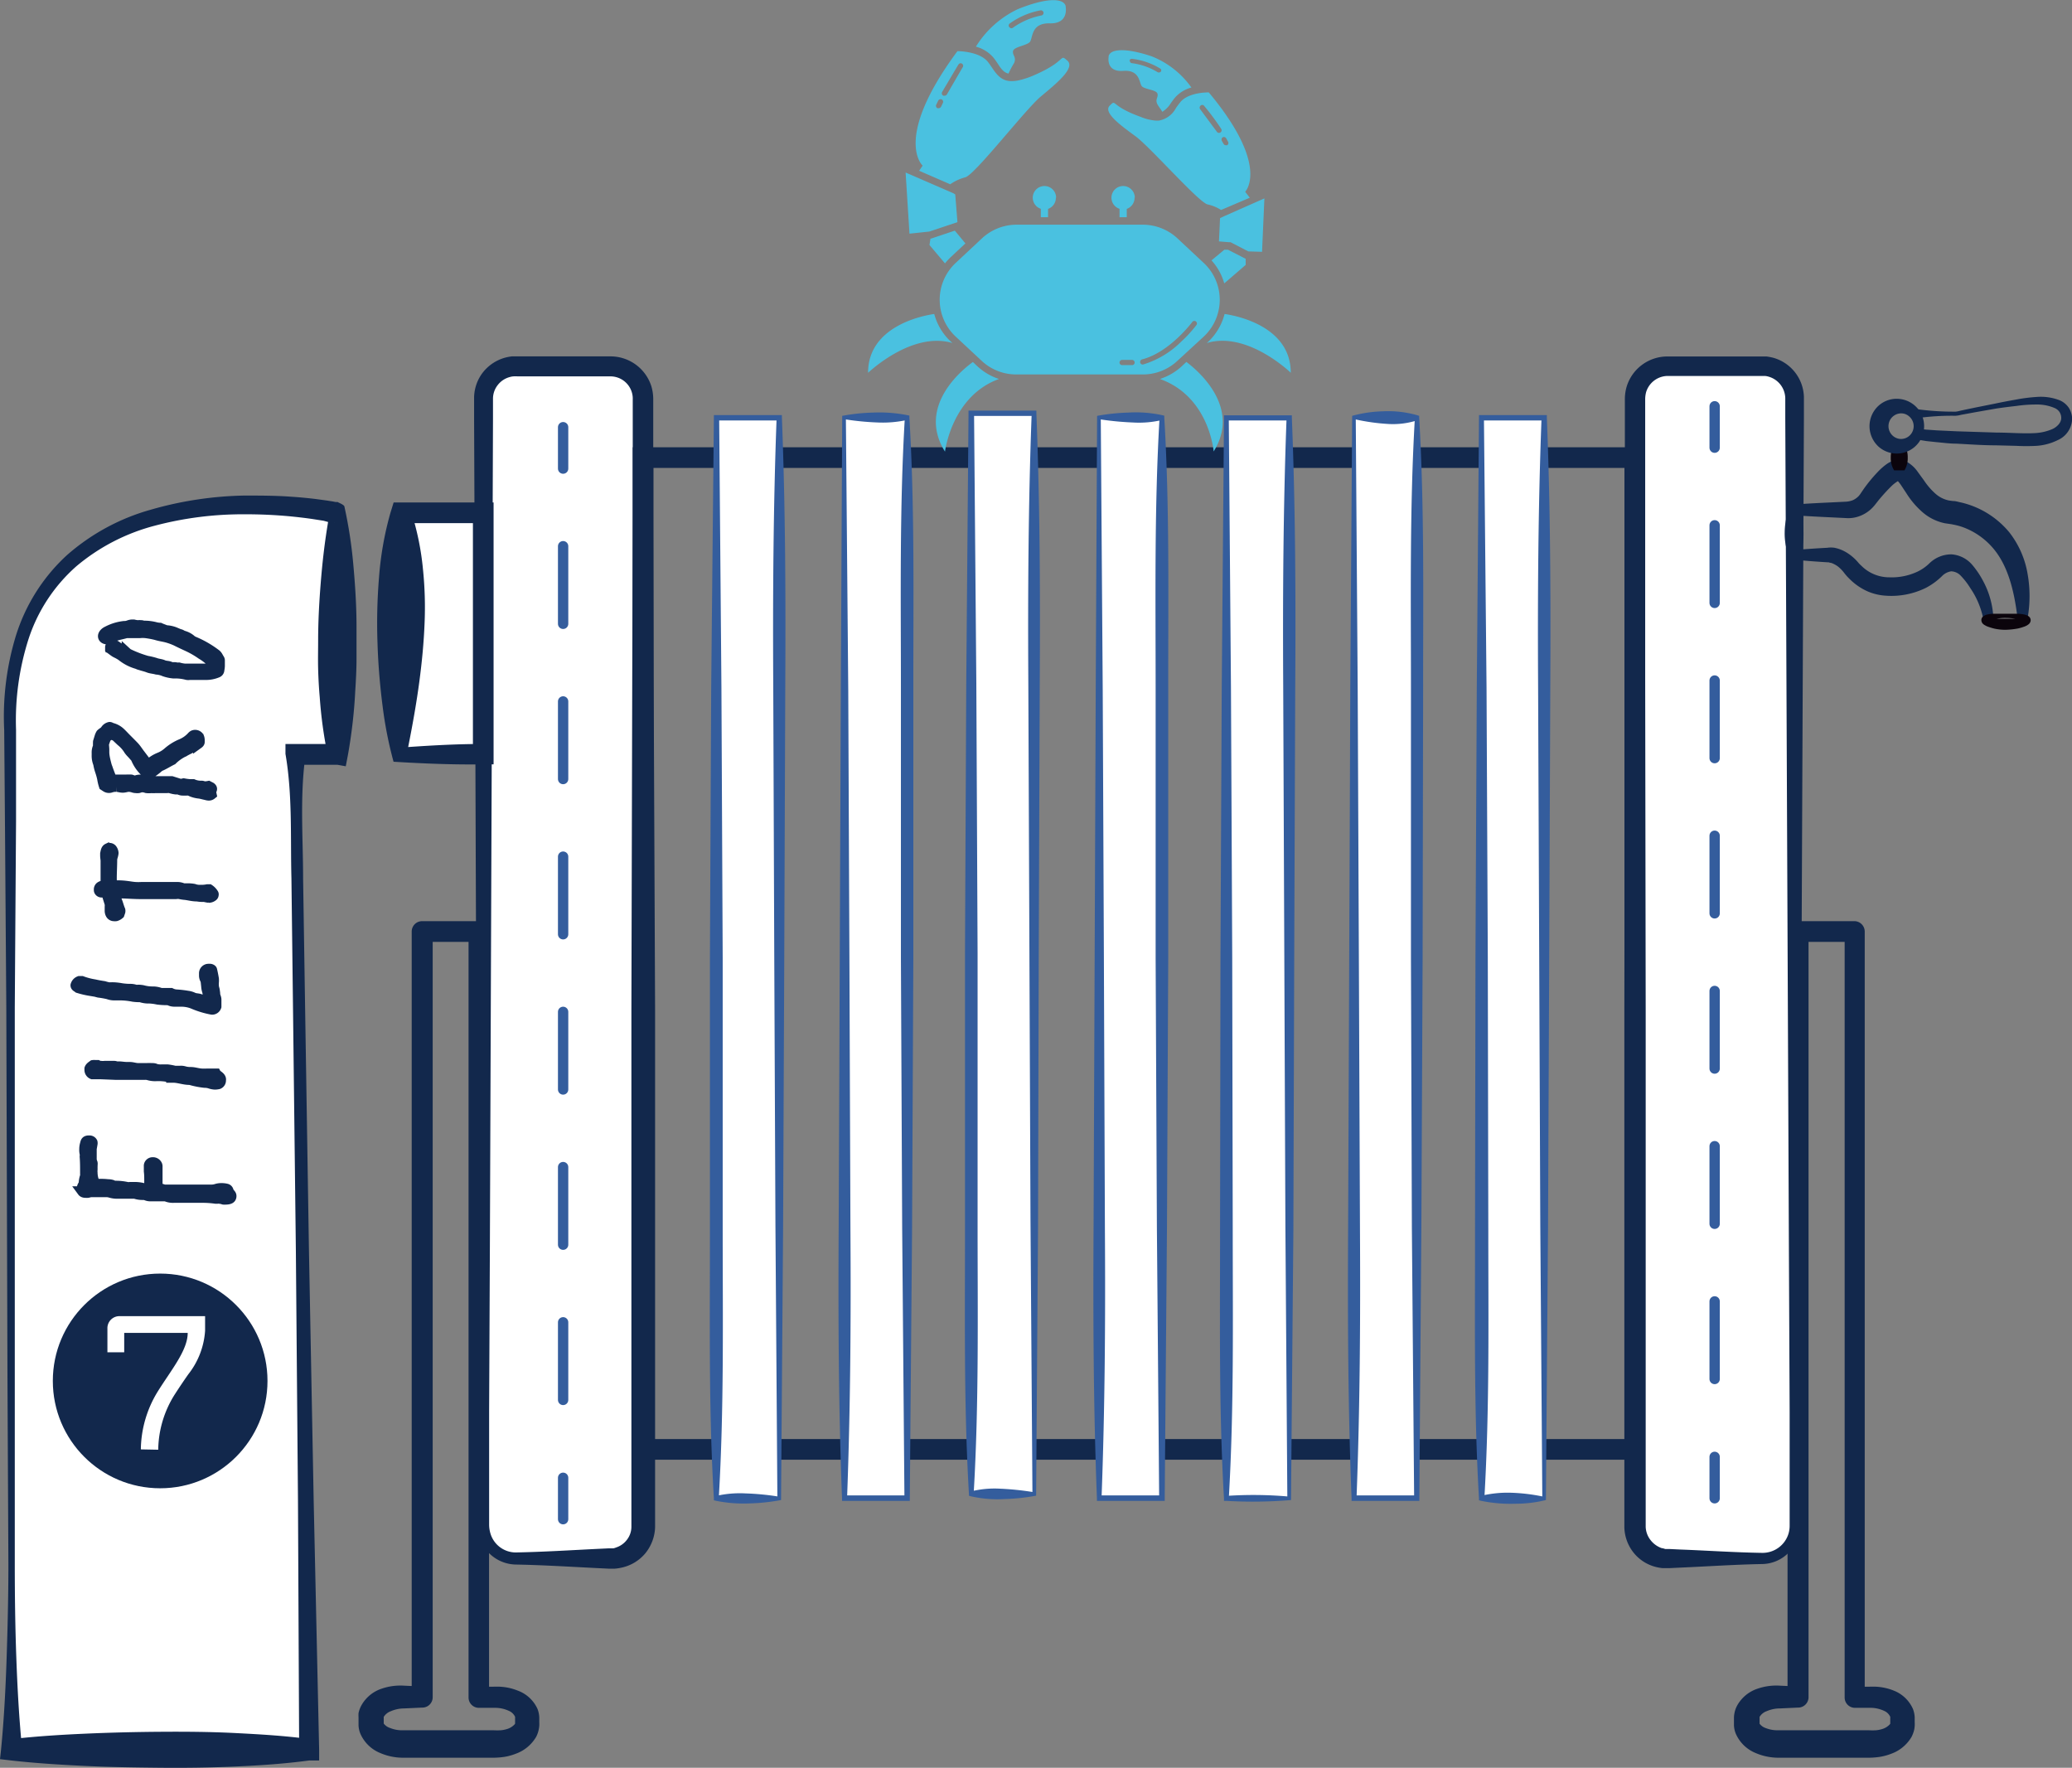 <svg xmlns="http://www.w3.org/2000/svg" width="246.71" height="210.47" viewBox="0 0 246.71 210.47"><rect x="0" y="0" width="246.71" height="210.47" fill="#808080" stroke="none"/><defs><style>.cls-1,.cls-9{fill:#12284c;}.cls-2{fill:#fff;}.cls-3,.cls-4,.cls-5{fill:none;}.cls-3,.cls-9{stroke:#12284c;stroke-miterlimit:10;}.cls-3{stroke-width:2.46px;}.cls-4,.cls-5{stroke:#345d9d;stroke-linecap:round;stroke-linejoin:round;stroke-width:1.23px;}.cls-5{stroke-dasharray:9.24 9.24;}.cls-6{fill:#345d9d;}.cls-7{fill:#4ac1e0;}.cls-8{fill:#0b040c;}.cls-9{stroke-width:1.23px;}</style></defs><title>Process-Img-7</title><g id="Layer_2" data-name="Layer 2"><g id="Layer_1-2" data-name="Layer 1"><path class="cls-1" d="M222.85,203.33l-2,0h0a1.23,1.23,0,0,1-1.21-1.23V110.91l1.23,1.23H214.1l1.24-1.23v91.16a1.24,1.24,0,0,1-1.17,1.23h-.07l-2.15.1a4,4,0,0,0-1.6.33,1.61,1.61,0,0,0-.84.68.15.15,0,0,0,0,.08s0,0,0,0v.67s0,0,0,.06a1.54,1.54,0,0,0,.76.53,3.78,3.78,0,0,0,1.47.25l4.31,0c1.43,0,2.87,0,4.31,0l2.15,0a7.73,7.73,0,0,0,.86,0,3.4,3.4,0,0,0,.72-.14,2,2,0,0,0,.92-.56.27.27,0,0,0,.06-.09s0,0,0-.22l0-.5a.26.26,0,0,0,0-.09,1.42,1.42,0,0,0-.75-.72A3.93,3.93,0,0,0,222.85,203.33Zm0-2.52a6.5,6.5,0,0,1,2.64.47,4.14,4.14,0,0,1,2.28,2.18,3.11,3.11,0,0,1,.21,1l0,.59a3.37,3.37,0,0,1-.05.84,3.63,3.63,0,0,1-.33.91,4.63,4.63,0,0,1-2.42,2,6.79,6.79,0,0,1-1.37.37,9.18,9.18,0,0,1-1.29.1l-2.15,0c-1.44,0-2.88,0-4.31,0l-4.31,0a6.89,6.89,0,0,1-2.73-.57,4.37,4.37,0,0,1-2.34-2.29,2.92,2.92,0,0,1-.22-1v-.94a3,3,0,0,1,.06-.51,3.05,3.05,0,0,1,.33-.92,4.33,4.33,0,0,1,2.45-2,6.81,6.81,0,0,1,2.62-.35l2.15.1-1.23,1.24V110.91a1.24,1.24,0,0,1,1.23-1.24h6.73a1.24,1.24,0,0,1,1.23,1.24v91.16l-1.23-1.24Z"/><path class="cls-1" d="M59,203.33l-2,0h0a1.23,1.23,0,0,1-1.21-1.23V110.91L57,112.14H50.29l1.23-1.23v91.16a1.23,1.23,0,0,1-1.17,1.23h-.06l-2.15.1a4,4,0,0,0-1.6.33,1.65,1.65,0,0,0-.85.68.45.45,0,0,1,0,.08s0,0,0,0v.65s0,0,0,0,0,0,0,.06a1.54,1.54,0,0,0,.76.53A3.78,3.78,0,0,0,48,206l4.31,0c1.43,0,2.87,0,4.31,0l2.15,0a7.73,7.73,0,0,0,.86,0,3.4,3.4,0,0,0,.72-.14,2,2,0,0,0,.92-.56l.06-.09s0,0,0-.22l0-.5a.26.26,0,0,0,0-.09,1.41,1.41,0,0,0-.76-.72A3.84,3.84,0,0,0,59,203.33Zm0-2.52a6.52,6.52,0,0,1,2.65.47A4.14,4.14,0,0,1,64,203.46a3.11,3.11,0,0,1,.21,1l0,.59a3,3,0,0,1-.06.84,3.27,3.27,0,0,1-.32.91,4.61,4.61,0,0,1-2.43,2,6.53,6.53,0,0,1-1.36.37,9.18,9.18,0,0,1-1.29.1l-2.15,0c-1.44,0-2.88,0-4.31,0l-4.31,0a6.89,6.89,0,0,1-2.73-.57,4.37,4.37,0,0,1-2.34-2.29,2.92,2.92,0,0,1-.22-1v-.94a4.4,4.4,0,0,1,0-.51,3.36,3.36,0,0,1,.34-.92,4.31,4.31,0,0,1,2.44-2,6.88,6.88,0,0,1,2.63-.35l2.15.1-1.23,1.24V110.91a1.24,1.24,0,0,1,1.23-1.24H57a1.24,1.24,0,0,1,1.23,1.24v91.16L57,200.83Z"/><rect class="cls-2" x="57.54" y="43.61" width="19.03" height="141.94" rx="3.86"/><path class="cls-1" d="M61.4,184.83c3.29-.06,6.57-.27,9.85-.43l1.24-.06.49,0c.13,0,.27-.06.4-.11a2.61,2.61,0,0,0,1.29-.94,2.52,2.52,0,0,0,.51-1.48v-2.42l0-19.7,0-39.42.1-39.41.06-19.71,0-9.85V47.57a2.63,2.63,0,0,0-.11-.87,2.66,2.66,0,0,0-2.53-1.89l-9.85,0H61.62a3.6,3.6,0,0,0-.49,0,2,2,0,0,0-.43.08,2.67,2.67,0,0,0-1.41.92,2.64,2.64,0,0,0-.59,1.59l0,2.43-.07,19.7-.15,39.42-.15,39.41L58.24,168l0,9.86v3.69a3.77,3.77,0,0,0,.15,1A3.15,3.15,0,0,0,61.4,184.83Zm0,1.44A4.61,4.61,0,0,1,57.09,183a4.94,4.94,0,0,1-.19-1.41V177.9l0-9.86-.08-19.7-.15-39.41-.14-39.42-.08-19.7v-2.5a5,5,0,0,1,1.07-3,5.09,5.09,0,0,1,2.63-1.73,5.49,5.49,0,0,1,.79-.15l.73,0h1.24l9.85,0A5.1,5.1,0,0,1,77.56,46a5.41,5.41,0,0,1,.22,1.57v3.69l0,9.85.05,19.71L78,120.23l0,39.42,0,19.7c0,.84,0,1.6,0,2.51a5.19,5.19,0,0,1-1.16,3.07A5.06,5.06,0,0,1,74,186.64a5.32,5.32,0,0,1-.8.12c-.27,0-.57,0-.74,0l-1.24-.06C68,186.54,64.69,186.33,61.4,186.27Z"/><rect class="cls-2" x="194.65" y="43.61" width="19.03" height="141.94" rx="3.86"/><path class="cls-1" d="M209.82,186.21c-3.29.06-6.57.29-9.86.43l-1.23.06c-.18,0-.47,0-.73,0a5.21,5.21,0,0,1-.79-.13,4.94,4.94,0,0,1-2.69-1.7,5.06,5.06,0,0,1-1.11-3v-2.5l0-19.7,0-39.42.06-39.41,0-19.71,0-9.85V47.57a5.34,5.34,0,0,1,.22-1.56,5.07,5.07,0,0,1,4.83-3.57l9.85,0h1.23l.73,0a6.88,6.88,0,0,1,.79.15,5,5,0,0,1,3.67,4.66v2.5l-.09,19.7-.17,39.42-.17,39.41-.09,19.7,0,9.86v3.69a5.15,5.15,0,0,1-.18,1.39A4.51,4.51,0,0,1,209.82,186.21Zm0-1.33a3.23,3.23,0,0,0,3.12-2.24,3.29,3.29,0,0,0,.15-1V177.9l0-9.86-.09-19.7-.17-39.41-.17-39.42-.09-19.7V47.38a2.73,2.73,0,0,0-2-2.54,2.07,2.07,0,0,0-.42-.08l-.51,0h-1.23l-9.85,0A2.71,2.71,0,0,0,196,46.69a3.42,3.42,0,0,0-.11.88v3.69l0,9.85,0,19.71.06,39.41,0,39.42,0,19.7v2.42a2.7,2.7,0,0,0,.55,1.55,2.87,2.87,0,0,0,1.37,1c.13,0,.27.06.41.1l.5,0,1.23.06C203.25,184.6,206.53,184.83,209.82,184.88Z"/><rect class="cls-3" x="76.57" y="54.48" width="118.08" height="118.08"/><rect class="cls-2" x="47.73" y="61.05" width="9.82" height="28.77"/><path class="cls-1" d="M48.6,88.94c3.07-.21,6-.37,8.94-.36l-1.23,1.24V61.05l1.23,1.23H47.73L49,61.05a32.41,32.41,0,0,1,1.36,6.7,44.37,44.37,0,0,1,.19,6.53c-.09,2.21-.3,4.47-.62,6.87S49.17,86.08,48.6,88.94Zm-1.74,1.75a46.88,46.88,0,0,1-1.3-6.59c-.31-2.4-.53-4.93-.61-7.52a66.35,66.35,0,0,1,.18-7.84,38.57,38.57,0,0,1,1.36-7.69l.38-1.23h11.9V91H57.54C54,91.06,50.32,90.9,46.86,90.69Z"/><line class="cls-4" x1="204.16" y1="48.37" x2="204.16" y2="53.3"/><line class="cls-5" x1="204.16" y1="62.54" x2="204.16" y2="168.83"/><line class="cls-4" x1="204.16" y1="173.45" x2="204.16" y2="178.38"/><line class="cls-4" x1="67.05" y1="50.86" x2="67.05" y2="55.79"/><line class="cls-5" x1="67.05" y1="65.03" x2="67.05" y2="171.32"/><line class="cls-4" x1="67.05" y1="175.94" x2="67.05" y2="180.87"/><rect class="cls-2" x="85.33" y="49.72" width="7.47" height="128.65"/><path class="cls-6" d="M93,178.59a23.69,23.69,0,0,1-3.7.4,16.59,16.59,0,0,1-4-.3l-.3-.07v-.24c-.64-10.72-.46-21.45-.47-32.17l0-32.16.15-32.16L85,49.72v-.3H93.1v.3c.42,10.75.46,21.55.4,32.3l-.12,32.27-.14,32.23Zm-.44-.43-.23-32.25-.14-32.1-.12-32.06c-.06-10.69,0-21.33.4-32l.31.31H85.33l.3-.31.27,32.17.15,32.16,0,32.16c0,10.72.17,21.45-.47,32.17l-.3-.31a12.53,12.53,0,0,1,3.48-.3A31,31,0,0,1,92.58,178.16Z"/><rect class="cls-2" x="115.68" y="49.2" width="7.47" height="128.65"/><path class="cls-6" d="M123.37,178.07a23.55,23.55,0,0,1-3.7.4,14.42,14.42,0,0,1-4-.31l-.3-.08v-.23c-.63-10.72-.46-21.44-.47-32.16l0-32.17.15-32.16.27-32.16v-.31h8.08v.31c.42,10.74.47,21.54.4,32.3l-.12,32.26L123.6,146Zm-.44-.44-.23-32.25-.13-32.1-.13-32.06c-.06-10.68,0-21.32.4-32l.31.3h-7.47l.3-.3.27,32.16.15,32.16,0,32.17c0,10.72.17,21.44-.47,32.16l-.3-.31a11.51,11.51,0,0,1,3.48-.32A33.7,33.7,0,0,1,122.93,177.63Z"/><rect class="cls-2" x="146.03" y="49.72" width="7.47" height="128.65"/><path class="cls-6" d="M153.72,178.59a54.55,54.55,0,0,1-7.69.1l-.29,0,0-.28c-.63-10.72-.46-21.45-.47-32.17l.05-32.16.15-32.16.27-32.17v-.3h8.08v.3c.43,10.75.47,21.55.4,32.3l-.12,32.27L154,146.52Zm-.44-.43-.23-32.25-.13-32.1-.13-32.06c-.06-10.69,0-21.33.4-32l.31.31H146l.31-.31.26,32.17.15,32.16.06,32.16c0,10.72.16,21.45-.47,32.17l-.31-.31A47.65,47.65,0,0,1,153.28,178.16Z"/><rect class="cls-2" x="176.38" y="49.72" width="7.47" height="128.65"/><path class="cls-6" d="M184.07,178.59a15,15,0,0,1-3.68.44,17.25,17.25,0,0,1-4-.34l-.29-.07,0-.24c-.63-10.72-.46-21.45-.47-32.17l.05-32.16.16-32.16.26-32.17v-.3h8.08v.3c.43,10.75.47,21.55.41,32.3l-.13,32.27-.14,32.23Zm-.43-.43-.24-32.25-.13-32.1-.13-32.06c-.06-10.69,0-21.33.41-32l.3.31h-7.47l.31-.31L177,81.89l.15,32.16.06,32.16c0,10.72.16,21.45-.47,32.17l-.31-.31a13.43,13.43,0,0,1,3.46-.35A22,22,0,0,1,183.64,178.16Z"/><rect class="cls-2" x="100.5" y="49.72" width="7.47" height="128.65"/><path class="cls-6" d="M100.28,49.51a22.84,22.84,0,0,1,3.71-.39,17.16,17.16,0,0,1,4,.3l.29.06v.24c.64,10.73.46,21.45.47,32.17l0,32.16-.15,32.16-.27,32.17v.31h-8.07l0-.31c-.42-10.75-.46-21.55-.4-32.3l.13-32.27.13-32.23Zm.44.43L101,82.19l.14,32.1.12,32.06c.07,10.69,0,21.33-.4,32l-.31-.31H108l-.31.31-.27-32.17-.15-32.16,0-32.16c0-10.72-.17-21.44.47-32.17L108,50a13.48,13.48,0,0,1-3.49.3A33.1,33.1,0,0,1,100.72,49.94Z"/><rect class="cls-2" x="130.85" y="49.72" width="7.47" height="128.65"/><path class="cls-6" d="M130.63,49.51a25.31,25.31,0,0,1,3.71-.39,14.84,14.84,0,0,1,4,.3l.29.07v.23c.64,10.73.46,21.45.47,32.17l0,32.16-.15,32.16-.27,32.17v.31h-8.07l0-.31c-.42-10.75-.46-21.55-.4-32.3l.13-32.27.13-32.23Zm.44.43.23,32.25.14,32.1.12,32.06c.07,10.69,0,21.33-.4,32l-.31-.31h7.48l-.31.31-.27-32.17-.15-32.16,0-32.16c0-10.72-.16-21.44.47-32.17l.31.31a11.91,11.91,0,0,1-3.49.3A35.28,35.28,0,0,1,131.07,49.94Z"/><rect class="cls-2" x="161.2" y="49.72" width="7.47" height="128.65"/><path class="cls-6" d="M161,49.51a15.11,15.11,0,0,1,3.64-.54,12.55,12.55,0,0,1,4.05.45l.29.09,0,.21c.63,10.73.46,21.45.47,32.17l-.06,32.16-.15,32.16L169,178.38v.31h-8.07v-.31c-.43-10.75-.47-21.55-.41-32.3l.13-32.27.13-32.23Zm.43.43.23,32.25.14,32.1.13,32.06c.06,10.69,0,21.33-.41,32l-.31-.31h7.48l-.31.31-.27-32.17L168,114.05l0-32.16c0-10.72-.16-21.44.47-32.17l.31.31a9.38,9.38,0,0,1-3.43.45A25,25,0,0,1,161.42,49.94Z"/><path class="cls-7" d="M145.81,37.38c1.51.22,7.88,1.5,7.88,7,0,0-5.15-5-10-3.54l.17-.15A6.94,6.94,0,0,0,145.81,37.38Zm-4.55,5.71-.52.49a7,7,0,0,1-2.63,1.54c5.86,2.09,6.39,8.56,6.4,8.63C147.81,48.47,142.62,44.11,141.26,43.09ZM140.15,43A6,6,0,0,1,136,44.58h-15A6,6,0,0,1,116.93,43l-3.1-2.89a6,6,0,0,1,0-8.84l3.1-2.9a6.06,6.06,0,0,1,4.13-1.62h15a6.08,6.08,0,0,1,4.13,1.62l3.1,2.9a6,6,0,0,1,0,8.84Zm-5.05.16a.31.31,0,0,0-.31-.31h-1.18a.31.31,0,0,0,0,.62h1.18A.31.31,0,0,0,135.1,43.11Zm1.06.22a10.91,10.91,0,0,0,4.49-2.71,15.52,15.52,0,0,0,1.83-2,.31.31,0,0,0-.5-.36s-2.69,3.64-6,4.48a.32.32,0,0,0-.22.38.31.31,0,0,0,.3.23ZM132,6.82V6.71c.16-.89,2-1.06,5.14,0a10.57,10.57,0,0,1,4.72,3.71,4,4,0,0,0-1.92,1.16c-.21.25-.38.49-.55.73a3,3,0,0,1-1,1c-.16-.3-.43-.61-.57-.88-.32-.63.12-.8,0-1.27s-1.47-.51-1.84-.87-.18-2-2.24-1.85S132,6.82,132,6.82Zm2.54.43a.25.25,0,0,0,.22.27,7.78,7.78,0,0,1,3.12,1.1.25.25,0,0,0,.14,0,.24.24,0,0,0,.21-.11.25.25,0,0,0-.07-.34A8.24,8.24,0,0,0,134.76,7,.26.26,0,0,0,134.49,7.25ZM143.93,11c7.35,8.81,4.33,11.83,4.33,11.83l.55.71L145.39,25a4.84,4.84,0,0,0-1.6-.66c-1.06-.24-6.83-6.83-8.59-8.12s-3.89-2.83-3.06-3.65,0,0,3.53,1.29l.16.06a5.81,5.81,0,0,0,1.69.43,2.54,2.54,0,0,0,.51,0,2.87,2.87,0,0,0,2-1.51c.16-.22.33-.45.51-.68C141.37,11.16,143.13,11,143.93,11Zm1.53,5.73.23.4a.3.3,0,0,0,.27.16.42.42,0,0,0,.15,0,.3.3,0,0,0,.11-.42l-.22-.4a.31.31,0,0,0-.42-.12A.31.31,0,0,0,145.46,16.69ZM142.9,13l2,2.7a.3.3,0,0,0,.25.12.32.32,0,0,0,.18-.06.31.31,0,0,0,.07-.43,30.38,30.38,0,0,0-2.08-2.79.31.31,0,0,0-.42.09A.31.31,0,0,0,142.9,13Zm3.31,16.73-.43,0L144.25,31a6.75,6.75,0,0,1,1.52,2.74l2.55-2.2,0-.73h0Zm-.43-4-.51.24-.13,2.77,1.23.1a.47.47,0,0,1,.16,0l2.1,1.09,1.64.05.28-6.36ZM114,6.09c.56,0,2.72.14,3.63,1.28.18.23.34.47.49.69.63.94,1.19,1.6,2.35,1.6a4.23,4.23,0,0,0,.93-.12,10,10,0,0,0,1.85-.64c3.84-1.68,2.86-2.54,3.84-1.68s-1.28,2.7-3.15,4.26-7.82,9.29-9,9.63a5.58,5.58,0,0,0-1.8.83l-3.7-1.61.42-.61S106.26,16.54,114,6.09Zm-1.68,5.3a.32.32,0,0,0,.16,0,.31.31,0,0,0,.27-.15c.71-1.23,1.78-3.08,1.87-3.22a.32.32,0,0,0,0-.37.3.3,0,0,0-.43-.05c-.06.05-.06.05-2,3.33A.32.32,0,0,0,112.31,11.39Zm-.69,1.49a.35.35,0,0,0,.14,0,.32.32,0,0,0,.28-.17l.22-.46a.31.31,0,0,0-.14-.41.32.32,0,0,0-.42.14l-.22.46A.31.31,0,0,0,111.62,12.88Zm-.75,15.52-.09,0h0l-.12.77,1.85,2.19a6.77,6.77,0,0,1,.73-.79l1.7-1.59-1.26-1.52Zm-.23-.83L114,26.45l-.26-3.3L113.5,23l-5.67-2.46.46,7.28Zm5.54-22a11.79,11.79,0,0,1,5-4.48c3.45-1.4,5.46-1.33,5.7-.36V.84s.4,2-1.89,1.94S123,4.57,122.62,5s-1.92.57-2,1.09.43.69.13,1.41a10.9,10.9,0,0,0-.67,1.26c-.58-.13-.88-.58-1.27-1.17-.16-.24-.33-.49-.53-.74A4.15,4.15,0,0,0,116.18,5.55Zm4-2.33a.3.3,0,0,0,.24.12.26.26,0,0,0,.19-.07A8.82,8.82,0,0,1,124,1.84a.31.31,0,0,0,.25-.35.32.32,0,0,0-.35-.26,9.16,9.16,0,0,0-3.66,1.56A.3.3,0,0,0,120.16,3.22Zm-4.35,39.86c-1.07.77-6.75,5.19-3.32,10.67,0,0,.79-6.61,6.43-8.65a6.91,6.91,0,0,1-2.58-1.52Zm9.91-19.56a1.39,1.39,0,1,0-1.82,1.32v1h.86v-.92a.2.2,0,0,0,0-.07A1.39,1.39,0,0,0,125.72,23.52Zm9.37,0a1.39,1.39,0,1,0-1.82,1.32v1h.86v-.92a.2.2,0,0,0,0-.07A1.39,1.39,0,0,0,135.09,23.52ZM113.41,40.84l-.17-.15a6.86,6.86,0,0,1-2-3.31c-1.51.22-7.88,1.5-7.88,7C103.39,44.38,108.53,39.4,113.41,40.84Z"/><path class="cls-1" d="M240.22,73.56c-.39-3.19-1.12-6.27-3-8.4a8.62,8.62,0,0,0-3.43-2.37,7.53,7.53,0,0,0-1-.29l-.44-.09-.76-.11a5.85,5.85,0,0,1-2.78-1.41A10,10,0,0,1,227,58.74l-.66-1a6.24,6.24,0,0,0-.42-.53h0l.09,0,.14,0a.41.41,0,0,0-.17.07,4.38,4.38,0,0,0-.76.59,21.48,21.48,0,0,0-1.55,1.7l-.37.47a4.82,4.82,0,0,1-.54.59,4.13,4.13,0,0,1-1.41.84,3.79,3.79,0,0,1-1.57.21l-1.23-.06c-1.64-.08-3.29-.15-4.93-.28h0l.61-.62a7.59,7.59,0,0,1,.51,2.7,7.48,7.48,0,0,1-.09,1.34,4.65,4.65,0,0,1-.41,1.35h0l-.61-.62c1.36-.12,2.71-.21,4.07-.28h-.1a3.26,3.26,0,0,1,.8,0,4.57,4.57,0,0,1,.66.18,4.78,4.78,0,0,1,1.14.61,5.73,5.73,0,0,1,.93.83l.2.23.12.13.32.3a4.69,4.69,0,0,0,3,1.24h.1a7.25,7.25,0,0,0,3.44-.67,5.36,5.36,0,0,0,1.43-1,3.73,3.73,0,0,1,2.62-1.06,3.56,3.56,0,0,1,2.48,1.26,10.56,10.56,0,0,1,1.28,1.9,10.28,10.28,0,0,1,1.22,4.26l-1.22.13a9.89,9.89,0,0,0-1.51-3.52,8.76,8.76,0,0,0-1.13-1.47,1.64,1.64,0,0,0-1.15-.54,1.92,1.92,0,0,0-1.09.56,8,8,0,0,1-1.95,1.42,9.32,9.32,0,0,1-4.63.93h.11a6.4,6.4,0,0,1-2.46-.55,7.13,7.13,0,0,1-2-1.37c-.15-.14-.28-.28-.42-.43l-.22-.26-.13-.17a4.67,4.67,0,0,0-.57-.6,2.77,2.77,0,0,0-.64-.41,1.51,1.51,0,0,0-.33-.13c-.08,0-.26-.05-.23-.06h-.09c-1.36-.08-2.71-.18-4.07-.32l-.32,0-.29-.58h0a5,5,0,0,1-.41-1.35,7.48,7.48,0,0,1-.09-1.34,7.82,7.82,0,0,1,.51-2.7l.25-.59.37,0h0c1.64-.13,3.29-.2,4.93-.28l1.23-.06a2.6,2.6,0,0,0,.85-.19,2.26,2.26,0,0,0,.66-.47,2.51,2.51,0,0,0,.26-.34l.36-.53a18.07,18.07,0,0,1,1.65-2,7.23,7.23,0,0,1,1.15-1,3.15,3.15,0,0,1,.95-.42,1.88,1.88,0,0,1,.75,0,2.34,2.34,0,0,1,.38.09,2,2,0,0,1,.29.14,4,4,0,0,1,1.29,1.22l.73,1a7.92,7.92,0,0,0,1.39,1.59,3.43,3.43,0,0,0,1.58.77l.46.06c.33,0,.53.08.77.13a10.56,10.56,0,0,1,5.93,3.59,11,11,0,0,1,2.19,5,15.06,15.06,0,0,1,0,5.19Z"/><path class="cls-8" d="M225.53,56a2.78,2.78,0,0,1-.4-1.52,2.92,2.92,0,0,1,.4-1.53h1.23a2.91,2.91,0,0,1,.39,1.53,2.77,2.77,0,0,1-.39,1.52Z"/><path class="cls-8" d="M236.78,73.82c0-.16-.09-.21-.06-.21h.05l.24.06.6,0,1.24,0c.42,0,.84,0,1.25,0a5.11,5.11,0,0,0,.59-.06l.25,0H241a.34.34,0,0,0-.06.21A.2.2,0,0,0,241,74s0,0,0,0l-.24-.12a3.78,3.78,0,0,0-.6-.17,6.69,6.69,0,0,0-1.28-.14,5,5,0,0,0-1.28.13,5.76,5.76,0,0,0-.59.18,1.2,1.2,0,0,0-.23.12l-.05,0A.2.2,0,0,0,236.78,73.82Zm-.86,0a.55.55,0,0,1,.25-.46,1.42,1.42,0,0,1,.23-.13,2,2,0,0,1,.39-.1,4.25,4.25,0,0,1,.71-.06c.46,0,.9,0,1.35,0s.91,0,1.37,0a5.72,5.72,0,0,1,.7.07,2.33,2.33,0,0,1,.39.11.85.85,0,0,1,.23.12.58.58,0,0,1,.25.46.63.63,0,0,1-.23.48,2,2,0,0,1-.23.16,2.05,2.05,0,0,1-.38.16,5,5,0,0,1-.7.2,9.51,9.51,0,0,1-1.4.15,6,6,0,0,1-1.39-.14,6.89,6.89,0,0,1-.7-.21,1.59,1.59,0,0,1-.38-.17,1.11,1.11,0,0,1-.23-.15A.63.63,0,0,1,235.92,73.82Z"/><path class="cls-1" d="M224.86,50.74a1.53,1.53,0,0,0,1.24,1.5,1.49,1.49,0,0,0,1.19-.31,1.53,1.53,0,0,0,0-2.38,1.42,1.42,0,0,0-1.19-.31A1.52,1.52,0,0,0,224.86,50.74Zm-2.26,0a3.31,3.31,0,0,1,1.07-2.43,3.21,3.21,0,0,1,2.43-.82,3.26,3.26,0,1,1-2.43,5.68A3.32,3.32,0,0,1,222.6,50.74Z"/><path class="cls-1" d="M228,48.68a31.89,31.89,0,0,0,4.87.33,4,4,0,0,0,.54-.11l.6-.13,1.2-.25,2.4-.48c.8-.17,1.6-.32,2.4-.46a19.52,19.52,0,0,1,2.48-.32,6.24,6.24,0,0,1,2.63.35,2.48,2.48,0,0,1,1.21.94,2.57,2.57,0,0,1,.39,1.55V50a2.85,2.85,0,0,1-1.71,2.4,6.68,6.68,0,0,1-2.52.68,22.39,22.39,0,0,1-2.44,0l-2.37-.06c-1.58,0-3.16-.12-4.75-.2-.79,0-1.58-.11-2.37-.18l-1.2-.13-.62-.1-.33-.06-.4-.13.51-1.12.17,0a1.59,1.59,0,0,0,.26,0,4.63,4.63,0,0,0,.55.06l1.16.08,2.34.11,4.72.15c1.55,0,3.2.15,4.64.06a6,6,0,0,0,2-.47,2.15,2.15,0,0,0,.73-.53,1.35,1.35,0,0,0,.33-.64h0v0a1.32,1.32,0,0,0-.15-.79,1.31,1.31,0,0,0-.65-.56,5.29,5.29,0,0,0-2.15-.41,16.36,16.36,0,0,0-2.38.17c-.8.09-1.6.19-2.4.31l-2.4.42-1.2.22-.6.11a3.22,3.22,0,0,1-.66.11,29.53,29.53,0,0,0-4.87.33Z"/><path class="cls-2" d="M40.08,61.05S-.11,52.45,1.22,87.49l.13,120.87H36.8L35.16,89.82h5.08Z"/><path class="cls-1" d="M39.12,61.83c.17.32.87.48.67.42h0l-.08,0-.16,0-.33-.06L38.53,62l-1.34-.21c-.89-.13-1.78-.23-2.68-.32q-2.7-.25-5.4-.24a40.92,40.92,0,0,0-10.65,1.35,23.83,23.83,0,0,0-9.37,4.84,19.67,19.67,0,0,0-5.73,8.78A31.76,31.76,0,0,0,1.91,86.86l0,11L1.76,120l0,44.19,0,22.09c0,3.68.05,7.36.18,11s.33,7.36.7,11h0l-1.23-1.23c2.95-.34,5.91-.52,8.86-.65s5.91-.2,8.86-.22,5.91,0,8.86.15,5.91.32,8.87.72h0l-1.24,1.25-.14-29.64-.25-29.64-.35-29.64-.18-14.82c-.13-4.93.14-9.88-.71-14.81h0V88.58h6.31L39,89.82A52,52,0,0,1,38.07,83c-.1-1.12-.16-2.24-.19-3.36s0-2.24,0-3.36c0-2.24.12-4.54.31-6.9S38.65,64.54,39.12,61.83ZM41,60.27a53.83,53.83,0,0,1,1.06,6.85c.22,2.42.39,4.92.39,7.48,0,1.27,0,2.54,0,3.83s-.07,2.55-.15,3.83a60.76,60.76,0,0,1-.86,7.55l-.27,1.42-1-.18H35.16l1.23-1.25h0c-.71,5-.3,9.88-.3,14.82l.23,14.82.47,29.64.56,29.63L38,208.35l0,1.25H36.8c-3,.4-5.91.59-8.87.72s-5.9.17-8.86.14-5.9-.07-8.86-.21-5.91-.32-8.86-.65L0,209.44l.12-1.08h0c.36-3.68.55-7.36.67-11S1,190,1,186.27L.89,164.19.75,120,.59,97.92l-.09-11A33,33,0,0,1,1.88,75.73a21.82,21.82,0,0,1,6.05-9.6,25.5,25.5,0,0,1,10-5.44A42.92,42.92,0,0,1,29.07,59c1.88,0,3.76,0,5.63.14.94.06,1.87.15,2.81.26l1.4.19.7.11.36.07.18,0,.09,0h0C40.1,59.78,40.84,60,41,60.27Z"/><circle class="cls-1" cx="19.07" cy="164.41" r="12.78"/><path class="cls-2" d="M16.77,172.56a13.42,13.42,0,0,1,2-6.87c1.6-2.57,3.58-4.92,3.58-7H14.79V161h-2v-2.81a1.43,1.43,0,0,1,1.53-1.49H24.42v1.73a9.35,9.35,0,0,1-2,5.19c-.54.77-1.1,1.6-1.64,2.44a12.56,12.56,0,0,0-1.94,6.54Z"/><path class="cls-9" d="M10.4,142h-.07c-.21,0-.41,0-.52-.15a.51.51,0,0,1-.07-.26.93.93,0,0,1,.12-.44.75.75,0,0,0,.13-.36,2.71,2.71,0,0,1,.16-.77.79.79,0,0,0,0-.23v-.23c0-.62,0-1.24-.05-1.85a1.49,1.49,0,0,0,0-.36,1.74,1.74,0,0,1-.05-.49,2.31,2.31,0,0,1,.1-.7c.05-.23.1-.33.34-.36h.12A.38.38,0,0,1,11,136a.46.46,0,0,1,0,.2l-.1.57v.31c0,.33,0,.69,0,1a1.9,1.9,0,0,0,.11.39.55.55,0,0,1,0,.18L11,139a2.93,2.93,0,0,1,0,.29,1,1,0,0,0,0,.3,3.22,3.22,0,0,0,.21,1.11c0,.08.13.15.18.21a1.15,1.15,0,0,0,.2.05c.42,0,.85,0,1.26.05a1.61,1.61,0,0,1,.49.07.83.83,0,0,0,.36.11,6.23,6.23,0,0,1,1.44.15,1.23,1.23,0,0,0,.34,0h.36a4.17,4.17,0,0,1,1.41.18l.1,0a.48.48,0,0,0,.44-.46c0-.18,0-.38,0-.56,0-.36,0-.65-.05-1.06,0-.1,0-.13,0-.23v-.36a.39.39,0,0,1,.1-.31.43.43,0,0,1,.34-.15h.07a.54.54,0,0,1,.44.28.39.39,0,0,1,.05.23v.62c0,.26,0,.51,0,.77v0c0,.28,0,.56,0,.84a.57.57,0,0,0,.41.39l.41.13,4,0,.87,0h.72a2,2,0,0,0,.67-.11,2,2,0,0,1,.54-.07,2.54,2.54,0,0,1,.61.07.31.31,0,0,1,.21.18c.08.36.36.44.36.67a.37.37,0,0,1-.05.21c-.08.15-.36.2-.59.2a1.28,1.28,0,0,1-.29,0,1.79,1.79,0,0,0-.48-.1.8.8,0,0,0-.26,0h-.18a11.43,11.43,0,0,0-1.65-.11H20.71a2.07,2.07,0,0,1-.77-.1,1,1,0,0,0-.38-.08c-.52,0-1,0-1.55,0a1.32,1.32,0,0,1-.56-.08,1,1,0,0,0-.39-.08,2.77,2.77,0,0,1-1-.15.32.32,0,0,0-.18,0h-.2c-.52,0-1,0-1.54,0a2.92,2.92,0,0,1-1.06-.13,1.6,1.6,0,0,0-.49-.05h-.9l-.84,0C10.58,141.94,10.53,142,10.4,142Z"/><path class="cls-9" d="M26.29,128.44a.3.3,0,0,1,0,.16.45.45,0,0,1-.28.46,2,2,0,0,1-.42.05,2.05,2.05,0,0,1-.54-.1,1.91,1.91,0,0,0-.66-.11,9.91,9.91,0,0,1-1.52-.28,1.57,1.57,0,0,0-.34-.07c-.64,0-1.28-.26-1.92-.26h-.21a6.39,6.39,0,0,0-1.9-.18,2.86,2.86,0,0,1-.77-.1,1.27,1.27,0,0,0-.47-.06c-.87,0-1.72,0-2.59,0h-.9l-1.75-.07H11a.54.54,0,0,1-.33-.52v-.13c.07-.18.23-.28.41-.41a.85.85,0,0,1,.25,0h.29a.82.82,0,0,0,.41.1,2,2,0,0,0,.43,0c.26,0,.44,0,.65,0h.51c.1,0,.18.06.28.06h.24c.3,0,.61.07,1,.07.08,0,.18,0,.29,0,.38,0,.67.13,1,.13h1.06a5.15,5.15,0,0,1,.54,0c.15,0,.38,0,.48.08a2.24,2.24,0,0,0,.72.08h.13l.59,0a6.87,6.87,0,0,1,.85.16c.26,0,.41,0,.67,0a1.44,1.44,0,0,1,.46.05,2.59,2.59,0,0,0,.77.1c.42,0,.75.13,1.24.18a7.42,7.42,0,0,0,.77,0c.33,0,.67,0,1,0C25.8,128,26.22,128.16,26.29,128.44Z"/><path class="cls-9" d="M21.05,118.42a11.79,11.79,0,0,1,1.28.15,2.1,2.1,0,0,1,.7.21c.28.12.56.07.85.2a1,1,0,0,0,.48.08,1.42,1.42,0,0,0,.36,0c.06,0,.08-.07.13-.1s0-.08,0-.1-.08-.23-.1-.36a2.52,2.52,0,0,0-.06-.47,2.21,2.21,0,0,1-.12-.59l-.06-.56a1,1,0,0,0-.12-.36.94.94,0,0,1-.08-.41c0-.08,0-.18,0-.26a.52.52,0,0,1,.52-.49l.18,0c.08,0,.23.07.23.13.08.33.15.69.21,1.05a2.48,2.48,0,0,1,0,.38,2.53,2.53,0,0,0,0,.49c0,.16.07.31.1.47l.05.38s0,0,0,.08c0,.23.15.44.15.67v.82a.52.52,0,0,1-.46.36h-.05a10.54,10.54,0,0,1-2.27-.69,3.79,3.79,0,0,0-1.33-.26c-.29,0-.57,0-.85,0a1.43,1.43,0,0,1-.46-.07,1,1,0,0,0-.39-.11,9,9,0,0,1-1.16-.07,5.93,5.93,0,0,0-1-.13,2.94,2.94,0,0,1-1.06-.16.3.3,0,0,0-.13,0h-.15a5.2,5.2,0,0,1-.59-.05,8.25,8.25,0,0,0-1.78-.16h-.51a2,2,0,0,1-.67-.13,10.08,10.08,0,0,0-1.13-.2c-.34-.08-.52-.16-.85-.21h-.2a10.14,10.14,0,0,1-1.39-.33c-.13-.11-.31-.16-.31-.31v0a.72.72,0,0,1,.44-.49h.3a7.71,7.71,0,0,0,1.49.39c.44.1.75.15,1.14.21a5.66,5.66,0,0,0,.59.15h.05a5,5,0,0,1,.67,0,7.06,7.06,0,0,1,.77.1,7.1,7.1,0,0,0,1,.08,1.85,1.85,0,0,1,.67.1,2.6,2.6,0,0,0,.39,0,3.59,3.59,0,0,1,.46.05,4.45,4.45,0,0,0,1.16.16,2.53,2.53,0,0,1,1,.18.52.52,0,0,0,.18,0h.6c.18,0,.25,0,.43,0A1.73,1.73,0,0,0,21.05,118.42Z"/><path class="cls-9" d="M13.9,106.26a.38.38,0,0,0-.15.3v.06a1.25,1.25,0,0,0,.1.48c.2.42.28.85.46,1.26a.45.45,0,0,1,0,.18l-.1.29a1.09,1.09,0,0,1-.41.23.75.75,0,0,1-.21,0,.45.45,0,0,1-.41-.23.82.82,0,0,1-.1-.41c0-.15,0-.28,0-.46a2.12,2.12,0,0,0,0-.34c-.08-.28-.23-.74-.36-1.15a.54.54,0,0,0-.34-.23c-.1,0-.2,0-.3,0s-.26-.08-.29-.23v-.08a.39.39,0,0,1,.16-.36.86.86,0,0,1,.36-.13.35.35,0,0,0,.28-.36c0-.49,0-.95,0-1.44v-.77c0-.13,0-.28,0-.41s-.05-.39-.05-.59,0-.16,0-.23c.06-.28.08-.52.29-.62a.59.59,0,0,1,.2-.05.37.37,0,0,1,.31.15.84.84,0,0,1,.16.41v.06a2.61,2.61,0,0,1-.08.36,1.61,1.61,0,0,0-.08.38c0,.75-.05,1.49-.05,2.24,0,.18,0,.36.05.56l.28.29c.49,0,.88,0,1.44.07s.49.08,1,.13a6.86,6.86,0,0,0,.83,0h.12c.24,0,.44,0,.67,0l3.06,0h.28a1.76,1.76,0,0,1,.8.16c.23,0,.44,0,.67,0a3.93,3.93,0,0,1,.59.06,2,2,0,0,0,.75.12c.28,0,.54,0,.87-.07.05,0,.1,0,.16,0s0,0,.05,0a1.65,1.65,0,0,1,.51.54.14.14,0,0,1,0,.1.19.19,0,0,1-.08.16.81.81,0,0,1-.49.18H24.9a3.73,3.73,0,0,1-.54-.1c-.28,0-.54,0-.87-.06-.57,0-.93-.12-1.41-.18a4.92,4.92,0,0,1-.67-.1,1.42,1.42,0,0,0-.47,0h-3.7c-.18,0-.33,0-.51,0-.72,0-1.47-.06-2.19-.08C14.34,106.36,14.11,106.28,13.9,106.26Z"/><path class="cls-9" d="M16.06,93a1.22,1.22,0,0,1,.59-.16,1.36,1.36,0,0,1,.44.08,2,2,0,0,0,.67.1c.87,0,1.74,0,2.67,0l1.08.34.36-.08a6.42,6.42,0,0,0,.75.1c.12,0,.28,0,.38,0a2.29,2.29,0,0,0,1,.18c.13,0,.26.08.39.08a2.7,2.7,0,0,0,.43-.05l.29.15c.07.06.12.11.12.18a.3.3,0,0,1-.05.16s-.07.1-.1.18a2.17,2.17,0,0,1,.1.33.49.49,0,0,1-.33.11,1.13,1.13,0,0,1-.31-.06c-.28-.05-.57-.15-.85-.18s-.69-.12-1-.28a.83.83,0,0,0-.36-.08,5.16,5.16,0,0,1-.67,0,1,1,0,0,1-.38-.13l-.34,0a2.74,2.74,0,0,1-.43-.08,1.34,1.34,0,0,1-.26-.08,2.55,2.55,0,0,0-.39,0H18.53a3,3,0,0,1-.52,0,2.12,2.12,0,0,1-.56,0,1.78,1.78,0,0,0-.49-.1,1.52,1.52,0,0,0-.46.1.84.84,0,0,1-.29,0,1.06,1.06,0,0,1-.38-.07,1.93,1.93,0,0,0-.46-.08h-.06c-.2,0-.46.1-.66.1h-.06c-.25,0-.48-.1-.74-.1a1.88,1.88,0,0,0-.67.1.64.64,0,0,1-.57-.08l-.23-.15a5.23,5.23,0,0,1-.2-.85,8.23,8.23,0,0,0-.26-.92,5.54,5.54,0,0,1-.21-.85,2.44,2.44,0,0,1-.18-1v-.26a1.59,1.59,0,0,1,.16-.77,5.5,5.5,0,0,1,0-.56l.2-.65a1.75,1.75,0,0,1,.13-.28c.18-.18.44-.28.57-.51a.78.78,0,0,1,.46-.31c.1,0,.15.07.26.1a2.28,2.28,0,0,1,1,.54c.25.23.48.49.74.75s.59.59.88.89.51.67.77,1l.41.54.41.54.28,0A4.13,4.13,0,0,1,19,90.19a3.49,3.49,0,0,0,1-.62,5.85,5.85,0,0,1,1.62-1,3.59,3.59,0,0,0,1.19-.83.88.88,0,0,1,.2-.18.52.52,0,0,1,.26-.05.55.55,0,0,1,.41.23.9.9,0,0,1,.08.36c0,.08,0,.16,0,.24s-.08.15-.15.2a7.48,7.48,0,0,1-.67.41c-.34.18-.7.34-1,.52a5.26,5.26,0,0,0-1.44,1c-.41.2-.82.46-1.26.67a1.46,1.46,0,0,0-.49.31,5.72,5.72,0,0,1-.85.61.18.18,0,0,1-.12,0c-.21,0-.34-.16-.52-.21a4.6,4.6,0,0,1-1.1-1.64c-.16-.16-.34-.39-.54-.59a3.29,3.29,0,0,1-.26-.31,4.08,4.08,0,0,0-.95-1.08l-.57-.54a1.18,1.18,0,0,0-.54-.21.8.8,0,0,0-.74.52c-.06.1-.08.25-.16.43s0,.52,0,.8,0,.26,0,.39a3.91,3.91,0,0,0,.05.48c.05.31.13.62.21.93s.13.36.18.54c.13.36.28.75.41,1.08.1.08.18.13.23.18a.56.56,0,0,0,.21,0l1.36,0a4.86,4.86,0,0,1,.56,0A3.82,3.82,0,0,1,16.06,93Z"/><path class="cls-9" d="M13.54,75.77a1.51,1.51,0,0,0-.46.33,1.65,1.65,0,0,1-.34,0c-.23,0-.46-.13-.46-.36s.26-.47.49-.57a5.62,5.62,0,0,1,2-.62,1.43,1.43,0,0,0,.57-.1,1.23,1.23,0,0,1,.44-.08h.13a2.67,2.67,0,0,0,.48.08h.08a.83.83,0,0,1,.26,0,.59.59,0,0,1,.31.06.61.61,0,0,0,.18,0,5.33,5.33,0,0,1,1.33.18,2.52,2.52,0,0,0,.49.07c.23.11.46.18.72.29a3.36,3.36,0,0,1,1,.2l.62.26c.15,0,.28.13.43.18a2.35,2.35,0,0,1,.88.44,1.32,1.32,0,0,0,.38.25,11.92,11.92,0,0,1,2.6,1.49c.23.16.28.36.44.6a.29.29,0,0,1,.05.2c0,.23,0,.44,0,.62a2.77,2.77,0,0,1-.06.46.33.33,0,0,1-.2.31,3.52,3.52,0,0,1-1.42.28c-.64,0-1.28,0-1.92,0a.86.86,0,0,1-.29,0A5.48,5.48,0,0,0,21,80.16l-.36,0a4.6,4.6,0,0,1-1.06-.23,2.82,2.82,0,0,0-.92-.23c-.41-.11-.7-.11-1-.23s-.62-.18-.93-.29a1.3,1.3,0,0,1-.36-.13,5.17,5.17,0,0,1-1.8-.9,2.75,2.75,0,0,0-.38-.25c-.13-.08-.31-.16-.44-.23s-.41-.29-.62-.44c0-.05,0-.1,0-.16a.13.13,0,0,1,.05-.12c.08-.06.18-.11.23-.16h.05a.74.74,0,0,1,.49.21c.39.23.77.49,1.16.72a.83.83,0,0,0,.23.15,13.49,13.49,0,0,0,2.16.82,8,8,0,0,1,1,.24c.31.12.64.12.92.25s.59.08.85.21.44,0,.75.1a2.74,2.74,0,0,0,.28,0,3.77,3.77,0,0,0,.69.13h.39l.87,0,.16,0,1.46,0a4.39,4.39,0,0,0,.44-.21.26.26,0,0,0,.13-.21v-.05c-.05-.18-.21-.28-.31-.38A5.61,5.61,0,0,0,24,77.9,10.72,10.72,0,0,0,22.46,77c-.49-.23-1-.46-1.49-.71a7.21,7.21,0,0,0-1.18-.42c-.41-.1-.8-.15-1.21-.28a10.63,10.63,0,0,0-1.23-.23,3.54,3.54,0,0,0-.72,0h-.49l-1.11,0C14.54,75.51,14.11,75.56,13.54,75.77Z"/></g></g></svg>